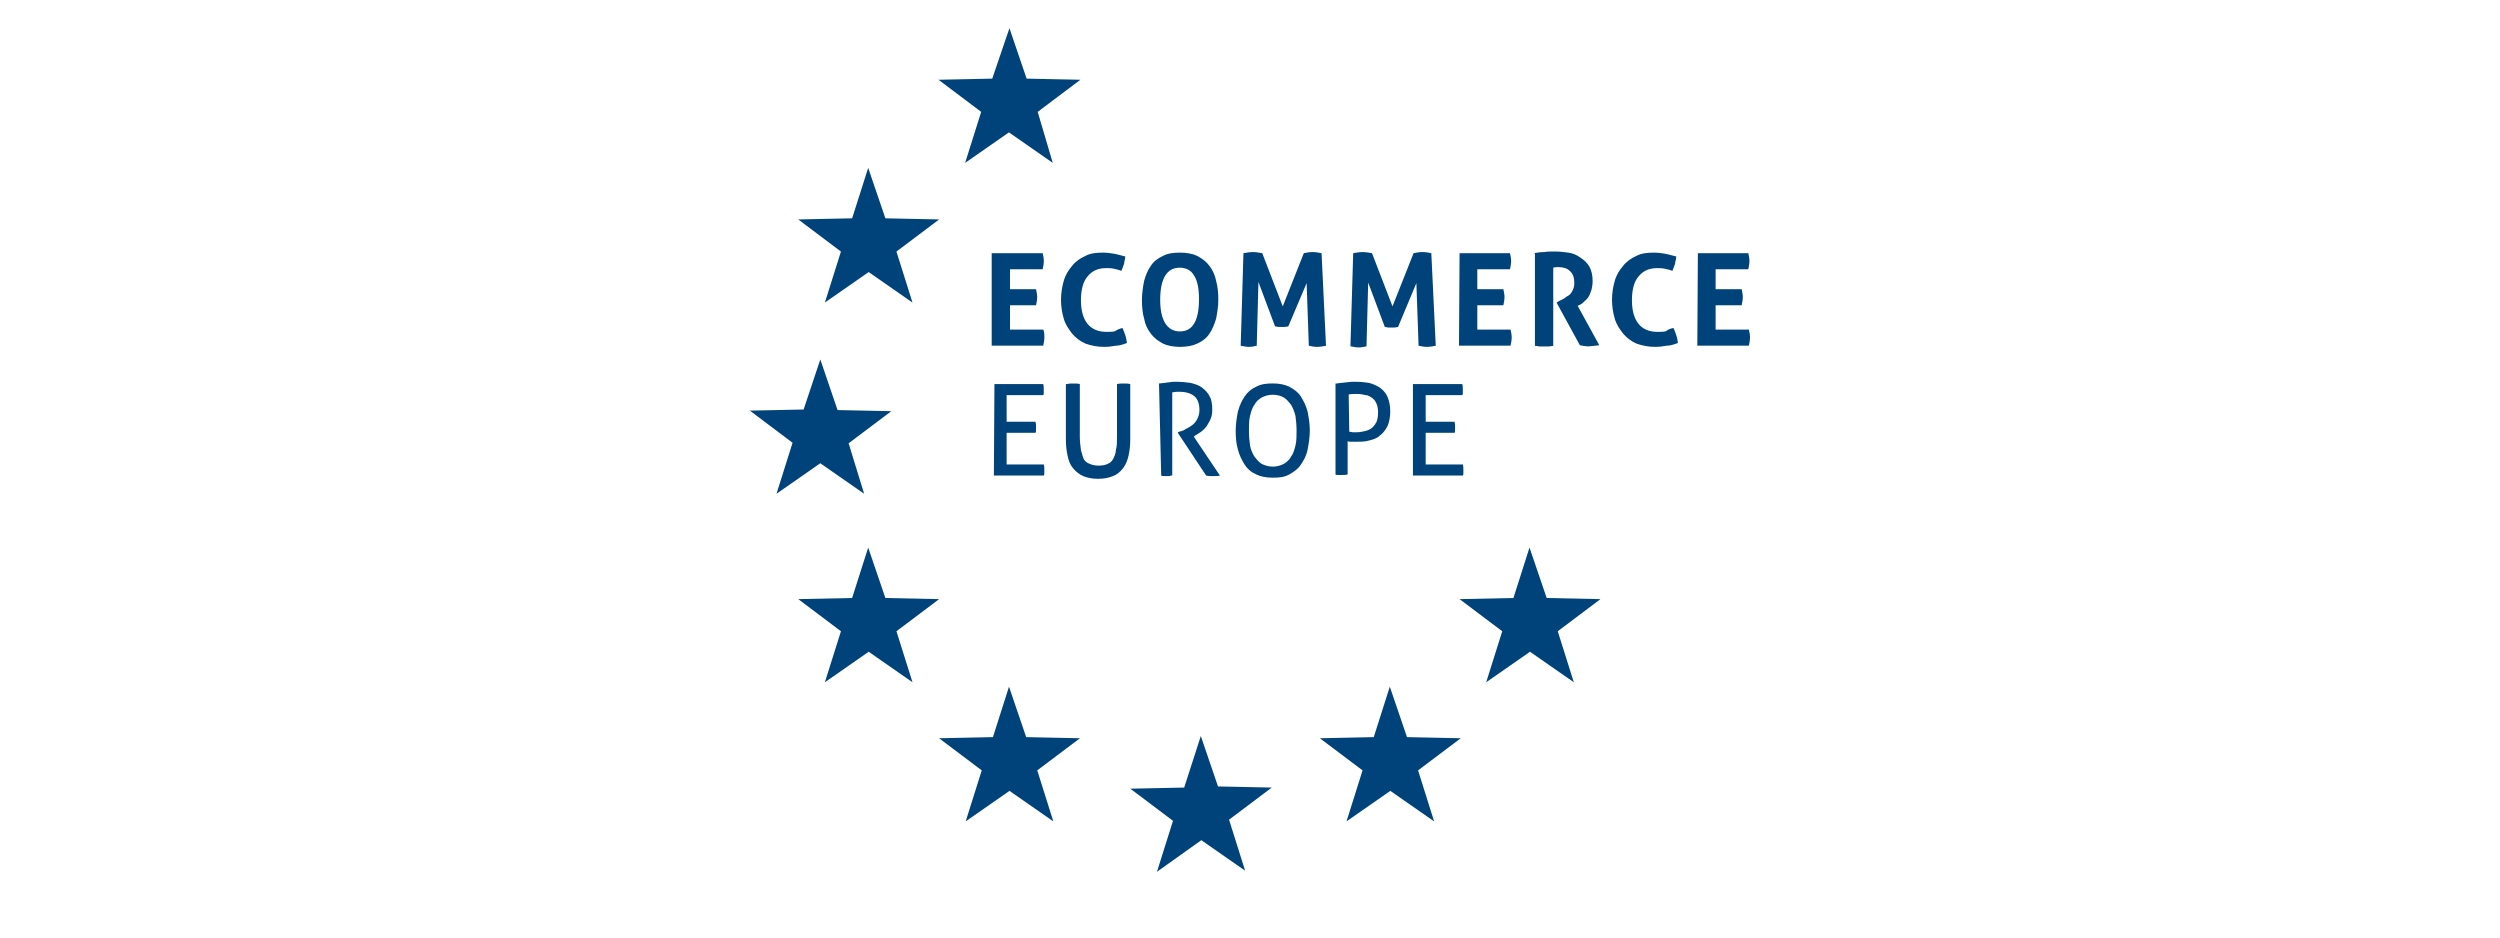 <?xml version="1.0" encoding="UTF-8"?>
<svg id="Logo" xmlns="http://www.w3.org/2000/svg" viewBox="0 0 400 150">
  <defs>
    <style>
      .cls-1 {
        fill: #00437a;
      }
    </style>
  </defs>
  <path class="cls-1" d="M158.76,40.51h8.07c.09.44.18.8.18,1.24s-.09.89-.18,1.33h-5.23v3.19h4.17c.09.44.18.89.18,1.24,0,.44-.09.89-.18,1.33h-4.17v3.9h5.32c.18.35.18.8.18,1.24s-.09.89-.18,1.33h-8.25v-14.81h.09ZM179.6,52.49c.18.44.35.8.44,1.15.18.44.18.8.27,1.24-.71.27-1.33.44-1.86.44-.53.09-1.06.18-1.77.18-1.06,0-2.04-.18-3.02-.53-.8-.35-1.51-.89-2.13-1.6-.53-.71-1.06-1.42-1.33-2.39-.27-.89-.44-1.95-.44-3.02s.18-2.13.44-3.02c.27-.98.8-1.77,1.33-2.39.53-.71,1.33-1.24,2.13-1.6.8-.44,1.77-.53,2.84-.53.62,0,1.24.09,1.77.18.53.09,1.06.27,1.77.44,0,.44-.18.8-.18,1.15-.18.44-.27.8-.44,1.15-.44-.18-.89-.27-1.24-.35-.35-.09-.8-.09-1.24-.09-1.24,0-2.22.44-2.93,1.33-.71.8-1.06,2.13-1.06,3.81,0,3.28,1.42,5.06,4.08,5.06.44,0,.89,0,1.33-.09.44-.27.8-.44,1.24-.53M188.82,55.5c-1.06,0-2.04-.18-2.75-.53-.8-.44-1.42-.89-1.95-1.6s-.89-1.42-1.06-2.39c-.27-.89-.35-1.95-.35-3.02s.18-2.13.35-3.02c.27-.98.62-1.77,1.06-2.39.44-.71,1.15-1.24,1.95-1.6.8-.44,1.77-.53,2.75-.53,1.06,0,2.04.18,2.75.53.8.44,1.42.89,1.95,1.6s.89,1.51,1.06,2.39c.27.98.35,1.95.35,3.02s-.18,2.13-.35,3.02c-.27.89-.62,1.77-1.06,2.39-.44.71-1.15,1.24-1.95,1.6-.71.35-1.69.53-2.75.53M188.82,53.02c2.04,0,3.02-1.77,3.02-5.14,0-1.77-.27-3.02-.8-3.81-.44-.8-1.24-1.24-2.31-1.24-2.04,0-3.1,1.77-3.1,5.14s1.15,5.06,3.19,5.06M198.94,40.51c.53-.09,1.06-.18,1.51-.18s1.06.09,1.51.18l3.28,8.51,3.37-8.51c.44-.09.89-.18,1.42-.18.44,0,.98.09,1.42.18l.71,14.81c-.44.09-.98.18-1.42.18s-.89-.09-1.33-.18l-.35-10.02-2.93,6.92c-.18,0-.35.09-.53.09h-1.06c-.09,0-.35-.09-.53-.09l-2.66-7.1-.27,10.2c-.44.09-.8.18-1.24.18s-.8-.09-1.33-.18l.44-14.81ZM216.5,40.51c.53-.09,1.06-.18,1.51-.18s1.06.09,1.51.18l3.28,8.51,3.37-8.51c.44-.09.89-.18,1.42-.18s.98.09,1.42.18l.71,14.81c-.44.09-.98.18-1.42.18s-.89-.09-1.33-.18l-.35-10.02-2.93,7.01c-.18,0-.35.09-.53.09h-1.06c-.09,0-.35-.09-.53-.09l-2.66-7.1-.27,10.2c-.44.09-.8.18-1.24.18s-.8-.09-1.33-.18l.44-14.9ZM233.53,40.51h8.07c.09.44.18.8.18,1.24s-.09.89-.18,1.33h-5.23v3.19h4.17c.09.44.18.89.18,1.24,0,.44-.09.89-.18,1.33h-4.17v3.9h5.32c.09.44.18.8.18,1.24s-.09.89-.18,1.33h-8.25l.09-14.81h0ZM245.41,40.51c.53-.09,1.06-.18,1.69-.18.44-.09,1.06-.09,1.69-.09.8,0,1.42.09,2.13.18s1.33.35,1.95.8c.53.35,1.06.8,1.42,1.42.35.62.53,1.42.53,2.31,0,.53-.09,1.06-.18,1.42-.18.44-.27.8-.44,1.06-.18.35-.44.53-.71.8-.18.18-.44.44-.71.53l-.35.18,3.46,6.3c-.27,0-.53.09-.8.09s-.62.09-.89.09c-.44,0-.98-.09-1.42-.18l-3.73-6.83.44-.27c.18-.09.44-.18.71-.35s.44-.35.8-.53c.27-.18.44-.44.62-.8s.27-.71.27-1.15c0-.8-.18-1.51-.71-1.95-.44-.44-1.06-.62-1.86-.62-.27,0-.53,0-.8.09v12.51c-.18,0-.44.09-.71.09h-1.42c-.27,0-.44-.09-.8-.09v-14.81h-.18ZM267.76,52.49c.18.44.35.8.44,1.15.18.44.18.8.27,1.24-.71.27-1.33.44-1.86.44-.53.09-1.06.18-1.77.18-1.06,0-2.04-.18-3.02-.53-.8-.35-1.51-.89-2.13-1.6-.53-.71-1.06-1.42-1.33-2.39-.27-.89-.44-1.95-.44-3.02s.18-2.13.44-3.02c.27-.98.8-1.77,1.33-2.39.53-.71,1.33-1.24,2.13-1.6.8-.44,1.77-.53,2.84-.53.62,0,1.24.09,1.77.18.53.09,1.06.27,1.77.44,0,.44-.18.8-.18,1.15-.18.44-.27.8-.44,1.15-.44-.18-.89-.27-1.24-.35s-.8-.09-1.24-.09c-1.24,0-2.22.44-2.93,1.33-.71.8-1.06,2.13-1.06,3.81,0,3.28,1.42,5.06,4.08,5.06.44,0,.89,0,1.33-.09.35-.27.71-.44,1.24-.53M271.66,40.51h8.07c.09.44.18.8.18,1.24s-.09.89-.18,1.33h-5.23v3.19h4.17c.09.44.18.89.18,1.24,0,.44-.09.89-.18,1.33h-4.17v3.9h5.32c.09.44.18.8.18,1.24s-.09.89-.18,1.33h-8.25l.09-14.81h0ZM159.11,61.45h7.8c.09.27.09.53.09.89v.44c0,.18,0,.35-.09.44h-5.85v4.26h4.61c0,.18.09.27.09.44v.89c0,.18,0,.35-.09.44h-4.61v5.06h5.94c.09.27.09.53.09.89v.44c0,.18,0,.35-.09.44h-7.98l.09-14.63h0ZM170.73,61.45c.35-.09.71-.09,1.06-.09s.71,0,.98.09v8.34c0,.8.09,1.6.18,2.22.18.62.27,1.06.44,1.42s.53.62.98.8.89.27,1.42.27,1.06-.09,1.42-.27c.44-.18.71-.44.89-.8s.44-.89.44-1.42c.18-.62.18-1.33.18-2.22v-8.34c.35-.09.71-.09,1.06-.09s.71,0,1.06.09v8.78c0,.98-.09,1.86-.27,2.66s-.44,1.42-.89,2.04c-.44.53-.89.98-1.6,1.24-.62.27-1.42.44-2.39.44s-1.77-.18-2.39-.44-1.15-.71-1.6-1.24-.71-1.15-.89-2.04c-.18-.8-.27-1.69-.27-2.66v-8.78h.18ZM185.45,61.36c.27,0,.53-.09.8-.09s.44-.09.71-.09c.18,0,.44-.09.71-.09h.8c.71,0,1.33.09,2.04.18.71.18,1.24.35,1.77.71.44.35.98.8,1.24,1.42.35.53.44,1.33.44,2.22,0,.53-.09,1.06-.27,1.42-.18.44-.44.8-.62,1.15-.27.35-.53.62-.89.89s-.71.44-.98.62l-.18.18,4.17,6.21c-.35.09-.8.09-1.15.09s-.71,0-1.06-.09l-4.52-6.83v-.09l.18-.09c.35-.09.8-.18,1.06-.44.44-.18.8-.44,1.06-.62.35-.27.62-.62.8-.98s.35-.8.35-1.42c0-.98-.27-1.77-.8-2.22-.53-.44-1.33-.71-2.31-.71h-.62c-.18,0-.44.09-.62.09v13.3c-.18,0-.27,0-.44.09h-.89c-.18,0-.35,0-.44-.09l-.35-14.72h0ZM203.64,76.43c-1.06,0-1.95-.18-2.66-.53-.8-.35-1.42-.89-1.86-1.6s-.8-1.42-1.06-2.39c-.27-.89-.35-1.95-.35-3.02s.18-2.13.35-3.02c.27-.98.62-1.77,1.06-2.39.44-.71,1.06-1.24,1.86-1.6.8-.44,1.69-.53,2.66-.53,1.06,0,1.95.18,2.66.53.8.44,1.42.89,1.86,1.6s.8,1.42,1.06,2.39c.18.98.35,1.95.35,3.02s-.18,2.13-.35,3.02c-.18.98-.62,1.77-1.06,2.39-.44.71-1.06,1.15-1.86,1.6s-1.6.53-2.66.53M203.64,74.66c.71,0,1.24-.18,1.77-.44.44-.27.89-.62,1.15-1.15.35-.44.53-1.06.71-1.77s.18-1.51.18-2.39-.09-1.77-.18-2.39c-.18-.71-.44-1.33-.71-1.77-.35-.44-.71-.89-1.15-1.15s-1.06-.44-1.77-.44-1.24.18-1.77.44c-.44.27-.89.62-1.15,1.15-.35.44-.53,1.06-.71,1.77s-.18,1.51-.18,2.39.09,1.77.18,2.39.44,1.33.71,1.77c.35.44.71.89,1.15,1.15.53.27,1.15.44,1.77.44M213.84,61.36c.18,0,.44-.09.71-.09s.53-.09.8-.09.62-.09.89-.09h.8c.8,0,1.42.09,2.04.18.62.18,1.24.44,1.77.8.44.35.89.8,1.15,1.42s.44,1.42.44,2.31c0,.98-.18,1.77-.44,2.39-.35.62-.71,1.15-1.24,1.51-.44.44-1.06.62-1.77.8-.62.18-1.33.18-2.04.18h-.71c-.27,0-.44,0-.62-.09v5.32c-.35.09-.62.09-1.06.09h-.44c-.18,0-.35,0-.44-.09v-14.55h.18ZM215.88,69.07c.18,0,.44.09.53.09h.71c.44,0,.8-.09,1.24-.18s.8-.27,1.06-.44.53-.53.8-.98c.18-.44.27-.89.27-1.6,0-.53-.09-1.06-.27-1.42-.18-.44-.44-.71-.71-.89s-.62-.44-1.06-.44c-.44-.09-.8-.18-1.33-.18s-.89,0-1.33.09l.09,5.94h0ZM226.16,61.45h7.8c.09.27.09.53.09.89v.44c0,.18,0,.35-.09.44h-5.85v4.26h4.61c0,.18.09.27.09.44v.89c0,.18,0,.35-.09.44h-4.61v5.06h5.94c.09.27.09.53.09.89v.44c0,.18,0,.35-.09.44h-7.98v-14.63h.09ZM131.26,57.54l2.75,8.07,8.6.18-6.83,5.14,2.48,8.07-7.01-4.88-7.01,4.88,2.57-8.16-6.83-5.14,8.6-.18,2.66-7.98ZM136.32,34.93l-8.6.18,6.83,5.14-2.57,8.16,7.01-4.88,7.01,4.88-2.57-8.16,6.83-5.14-8.6-.18-2.75-8.07-2.57,8.07ZM166.03,17.9l6.83-5.14-8.6-.18-2.75-8.07-2.75,8.07-8.6.18,6.83,5.14-2.57,8.16,7.01-4.88,7.01,4.88M158.85,117.94l-8.6.18,6.83,5.14-2.57,8.16,7.01-4.88,7.01,4.88-2.57-8.16,6.83-5.14-8.6-.18-2.75-8.07-2.57,8.07ZM219.78,117.94l-8.6.18,6.83,5.14-2.57,8.16,7.01-4.88,7.01,4.88-2.57-8.16,6.83-5.14-8.6-.18-2.75-8.07-2.57,8.07ZM136.32,95.68l-8.6.18,6.83,5.14-2.57,8.16,7.01-4.88,7.01,4.88-2.57-8.16,6.83-5.14-8.6-.18-2.75-8.07-2.57,8.07ZM242.13,95.68l-8.6.18,6.83,5.14-2.57,8.16,7.01-4.88,7.01,4.88-2.57-8.16,6.83-5.14-8.6-.18-2.75-8.07-2.57,8.07ZM189.45,126.01l-8.6.18,6.83,5.14-2.57,8.16,7.1-5.06,7.01,4.88-2.57-8.16,6.83-5.14-8.6-.18-2.75-8.07-2.66,8.25Z"/>
</svg>